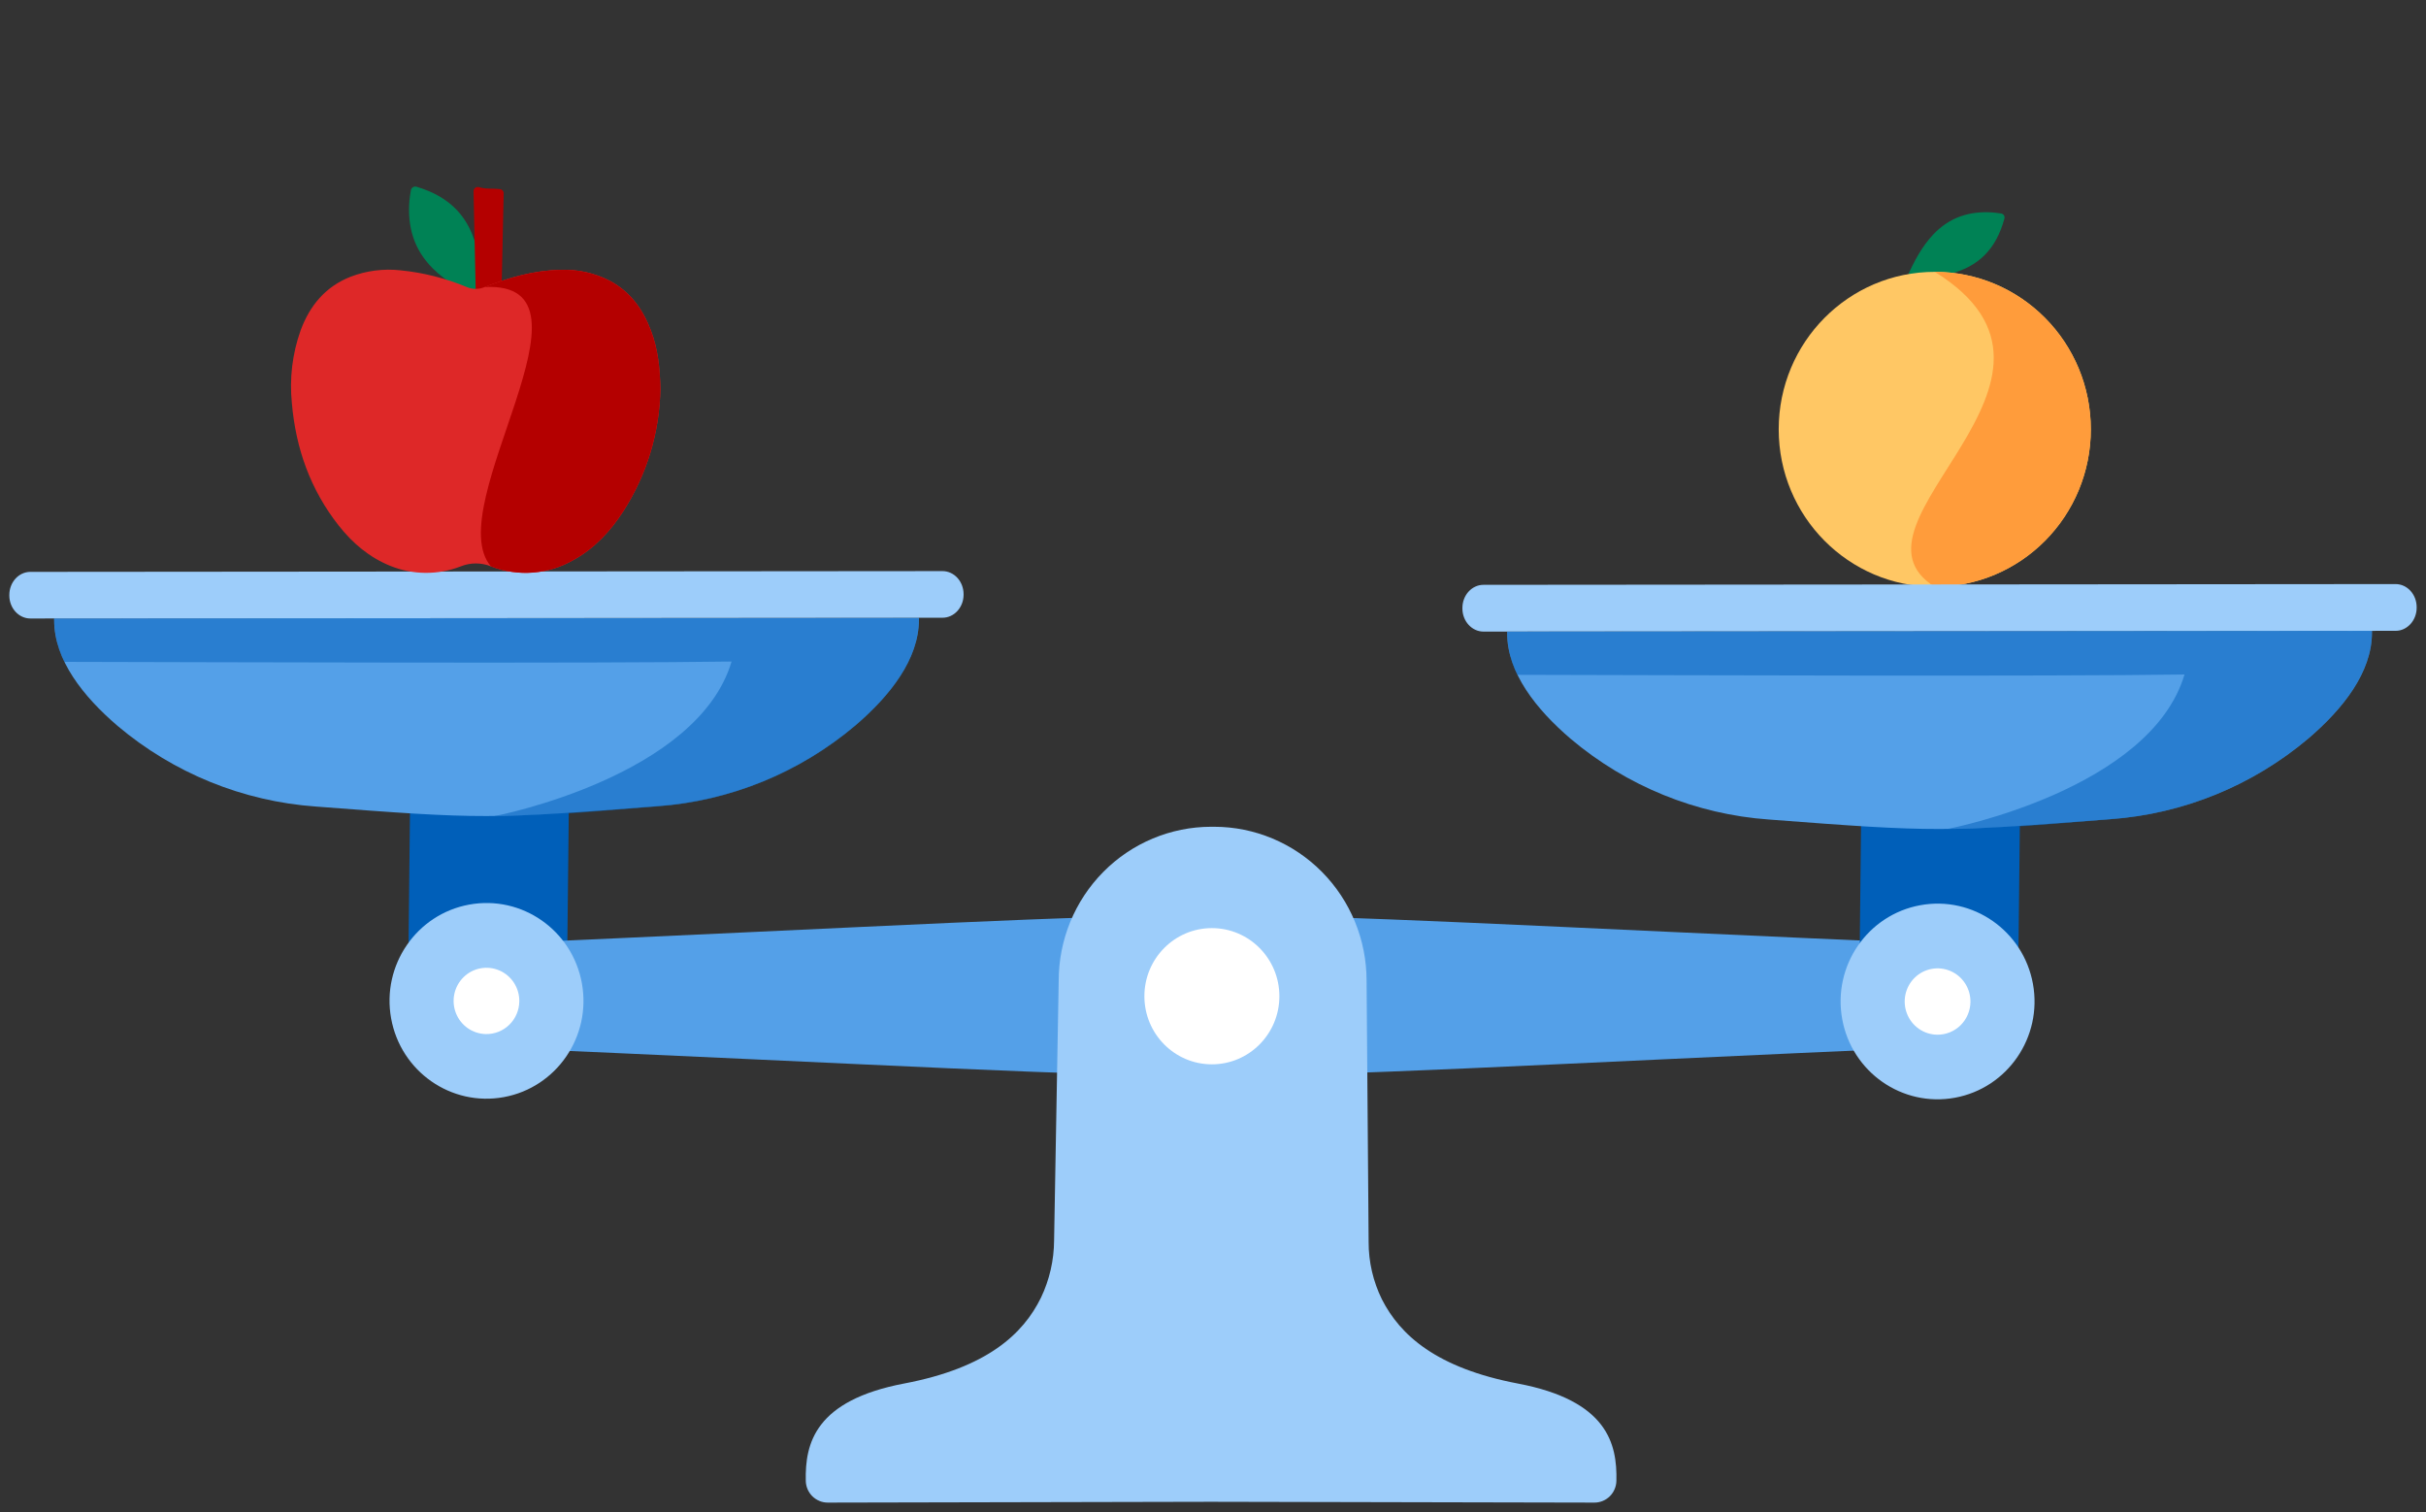 <svg width="146" height="91" viewBox="0 0 146 91" fill="none" xmlns="http://www.w3.org/2000/svg">
<rect x="0" y="0" width="146" height="91" fill="#333333" stroke="none"/>
<g clip-path="url(#clip0_675_60620)">
<path d="M120.434 12.848C120.467 12.853 120.499 12.866 120.528 12.884C120.556 12.903 120.58 12.928 120.599 12.956C120.617 12.985 120.629 13.018 120.634 13.052C120.639 13.085 120.637 13.12 120.628 13.153C120.142 14.947 119.109 16.062 117.254 16.503C116.437 16.689 115.603 16.781 114.766 16.777C114.762 16.747 114.762 16.716 114.766 16.686C115.179 15.75 115.646 14.852 116.356 14.099C117.326 13.078 118.526 12.69 119.899 12.784C120.034 12.792 120.256 12.823 120.434 12.848Z" fill="#008255"/>
<path d="M116.436 35.31C121.623 35.31 125.827 31.068 125.827 25.835C125.827 20.602 121.623 16.359 116.436 16.359C111.249 16.359 107.045 20.602 107.045 25.835C107.045 31.068 111.249 35.31 116.436 35.31Z" fill="#FFC764"/>
<path d="M125.83 25.835C125.831 27.08 125.588 28.312 125.117 29.462C124.645 30.613 123.953 31.658 123.081 32.538C122.208 33.418 121.173 34.116 120.033 34.592C118.893 35.068 117.671 35.313 116.438 35.312C110.248 31.457 126.91 22.853 116.438 16.359C118.928 16.359 121.317 17.358 123.079 19.135C124.84 20.912 125.83 23.322 125.83 25.835Z" fill="#FF9C3B"/>
<path d="M24.683 47.935L24.547 60.55C24.547 63.173 26.839 64.962 29.439 64.962H29.533C32.133 64.962 34.103 63.173 34.103 60.55L34.24 47.935H24.683Z" fill="#005FB9"/>
<path d="M118.016 62.936L117.816 62.944C63.106 65.335 82.464 65.327 27.761 62.957C26.989 62.917 26.262 62.579 25.73 62.013C25.198 61.448 24.901 60.697 24.902 59.917C24.902 59.14 25.197 58.393 25.726 57.829C26.255 57.264 26.978 56.925 27.747 56.881C82.465 54.487 63.108 54.486 117.817 56.854L118.016 56.862C118.785 56.905 119.509 57.244 120.038 57.809C120.567 58.373 120.861 59.121 120.861 59.898C120.86 60.675 120.565 61.422 120.036 61.987C119.507 62.552 118.784 62.891 118.016 62.936Z" fill="#54A0E8"/>
<path d="M91.354 83.258C86.433 82.323 84.256 80.334 83.166 78.191C82.637 77.118 82.363 75.935 82.366 74.737L82.243 59.017C82.243 56.561 81.278 54.206 79.558 52.469C77.838 50.731 75.505 49.754 73.071 49.752H72.886C70.452 49.754 68.119 50.731 66.399 52.469C64.679 54.206 63.714 56.561 63.714 59.017L63.437 74.638C63.431 75.836 63.16 77.017 62.644 78.095C61.575 80.272 59.411 82.305 54.424 83.253C49.048 84.274 48.444 86.859 48.493 89.115C48.5 89.464 48.643 89.797 48.891 90.042C49.139 90.286 49.472 90.423 49.819 90.422L72.874 90.373L95.949 90.422C96.296 90.423 96.629 90.287 96.878 90.043C97.126 89.799 97.269 89.466 97.277 89.116C97.329 86.868 96.73 84.281 91.354 83.258Z" fill="#9DCDFA"/>
<path d="M72.933 64.048C75.177 64.048 76.995 62.213 76.995 59.949C76.995 57.686 75.177 55.851 72.933 55.851C70.69 55.851 68.871 57.686 68.871 59.949C68.871 62.213 70.69 64.048 72.933 64.048Z" fill="white"/>
<path d="M112.015 48.344L111.877 60.96C111.877 63.583 114.171 65.371 116.769 65.371H116.865C119.463 65.371 121.433 63.583 121.433 60.96L121.572 48.344H112.015Z" fill="#005FB9"/>
<path d="M117.649 66.058C120.82 65.477 122.923 62.412 122.347 59.213C121.77 56.013 118.733 53.891 115.562 54.473C112.392 55.054 110.288 58.119 110.865 61.318C111.441 64.517 114.478 66.639 117.649 66.058Z" fill="#9DCDFA"/>
<path d="M118.584 60.302C118.591 59.907 118.481 59.519 118.269 59.187C118.057 58.855 117.752 58.594 117.393 58.437C117.034 58.28 116.637 58.233 116.252 58.304C115.866 58.375 115.511 58.559 115.229 58.834C114.948 59.109 114.754 59.462 114.671 59.848C114.589 60.234 114.622 60.636 114.766 61.003C114.91 61.37 115.159 61.687 115.481 61.911C115.803 62.136 116.184 62.259 116.575 62.265C116.835 62.269 117.093 62.222 117.334 62.125C117.576 62.029 117.796 61.886 117.983 61.703C118.169 61.521 118.318 61.304 118.421 61.063C118.525 60.823 118.58 60.564 118.584 60.302Z" fill="white"/>
<path d="M30.322 66.021C33.492 65.439 35.596 62.375 35.02 59.175C34.443 55.976 31.406 53.854 28.235 54.436C25.064 55.017 22.961 58.082 23.538 61.281C24.114 64.48 27.151 66.602 30.322 66.021Z" fill="#9DCDFA"/>
<path d="M31.253 60.262C31.259 59.868 31.149 59.481 30.937 59.15C30.725 58.819 30.42 58.558 30.062 58.402C29.703 58.245 29.307 58.199 28.922 58.27C28.538 58.34 28.183 58.524 27.902 58.798C27.621 59.072 27.427 59.424 27.344 59.809C27.261 60.194 27.293 60.596 27.436 60.962C27.579 61.329 27.827 61.645 28.147 61.87C28.468 62.095 28.848 62.219 29.239 62.227C29.499 62.232 29.758 62.185 30 62.089C30.242 61.993 30.463 61.85 30.65 61.667C30.838 61.484 30.987 61.267 31.09 61.025C31.194 60.784 31.249 60.525 31.253 60.262Z" fill="white"/>
<path d="M39.563 48.513C29.558 49.296 29.01 49.305 19.005 48.535C14.624 48.224 10.451 46.528 7.081 43.686C4.995 41.902 3.259 39.703 3.259 37.327V37.218L55.302 37.174V37.283C55.302 39.666 53.568 41.861 51.483 43.647C48.116 46.495 43.945 48.197 39.563 48.513Z" fill="#54A0E8"/>
<path d="M56.723 37.173L1.829 37.219C1.129 37.219 0.561 36.596 0.561 35.834V35.807C0.561 35.037 1.127 34.414 1.827 34.413L56.72 34.367C57.422 34.367 57.99 34.99 57.99 35.759V35.786C57.99 36.549 57.423 37.173 56.723 37.173Z" fill="#9DCDFA"/>
<g opacity="0.51">
<path d="M3.259 37.226V37.335C3.272 38.204 3.484 39.057 3.878 39.829C13.642 39.851 36.078 39.931 44.027 39.809C41.991 46.675 30.081 49.056 29.744 49.111C33.973 49.056 35.339 48.86 39.56 48.53C43.941 48.214 48.112 46.511 51.478 43.664C53.563 41.878 55.299 39.677 55.297 37.3V37.192L3.259 37.226Z" fill="#005FB9"/>
</g>
<path d="M127.012 49.294C117.007 50.077 116.459 50.083 106.454 49.316C102.074 49.004 97.902 47.307 94.532 44.466C92.446 42.683 90.705 40.483 90.703 38.107V37.998L142.748 37.961V38.07C142.748 40.453 141.012 42.648 138.927 44.434C135.561 47.278 131.392 48.978 127.012 49.294Z" fill="#54A0E8"/>
<path d="M144.172 37.961L89.279 38.007C88.579 38.007 88.01 37.384 88.009 36.615V36.587C88.009 35.818 88.576 35.193 89.277 35.193L144.17 35.148C144.87 35.148 145.438 35.77 145.438 36.54V36.567C145.44 37.33 144.872 37.961 144.172 37.961Z" fill="#9DCDFA"/>
<g opacity="0.51">
<path d="M90.703 38.007V38.116C90.717 38.983 90.927 39.836 91.317 40.609C101.081 40.632 123.517 40.712 131.466 40.589C129.43 47.455 117.518 49.835 117.184 49.884C121.414 49.83 122.782 49.632 127.001 49.302C131.386 48.986 135.56 47.281 138.927 44.429C141.012 42.643 142.75 40.443 142.748 38.065V37.961L90.703 38.007Z" fill="#005FB9"/>
</g>
<path d="M24.727 11.454C24.733 11.415 24.748 11.379 24.769 11.347C24.791 11.315 24.819 11.288 24.851 11.267C24.884 11.247 24.921 11.234 24.959 11.229C24.997 11.224 25.036 11.228 25.073 11.239C27.072 11.837 28.293 13.05 28.741 15.173C28.929 16.105 29.012 17.056 28.989 18.007C28.956 18.013 28.921 18.013 28.887 18.007C27.849 17.515 26.852 16.958 26.027 16.134C24.9 15.004 24.509 13.626 24.641 12.061C24.654 11.906 24.693 11.655 24.727 11.454Z" fill="#008255"/>
<path d="M28.498 11.514C28.497 11.475 28.506 11.435 28.523 11.399C28.539 11.364 28.564 11.332 28.595 11.308C28.626 11.283 28.662 11.266 28.701 11.258C28.739 11.25 28.779 11.251 28.817 11.261C29.007 11.315 29.203 11.345 29.401 11.349C29.637 11.349 29.89 11.363 30.075 11.377C30.14 11.381 30.201 11.411 30.245 11.46C30.289 11.509 30.313 11.573 30.311 11.639L30.173 18.006H28.64L28.498 11.514Z" fill="#B40000"/>
<path d="M39.743 23.387C39.703 26.014 38.927 28.576 37.505 30.776C36.737 31.967 35.786 32.989 34.546 33.68C33.795 34.12 32.956 34.385 32.09 34.455C31.225 34.524 30.354 34.397 29.544 34.081C28.962 33.848 28.314 33.848 27.732 34.081C26.361 34.615 24.839 34.603 23.476 34.047C22.221 33.537 21.219 32.686 20.386 31.63C18.684 29.472 17.8 26.99 17.565 24.259C17.413 22.78 17.592 21.285 18.09 19.886C18.642 18.383 19.595 17.244 21.101 16.652C22.058 16.287 23.087 16.155 24.104 16.267C25.472 16.404 26.813 16.742 28.083 17.271C28.257 17.346 28.443 17.384 28.631 17.384C28.82 17.384 29.006 17.346 29.18 17.271C30.642 16.696 32.14 16.267 33.726 16.238C34.764 16.195 35.795 16.426 36.719 16.907C37.937 17.564 38.691 18.609 39.173 19.888C39.591 20.984 39.718 22.128 39.743 23.387Z" fill="#DE2828"/>
<path d="M39.743 23.387C39.703 26.014 38.926 28.575 37.504 30.776C36.736 31.967 35.785 32.989 34.545 33.68C33.794 34.12 32.955 34.385 32.09 34.454C31.224 34.524 30.354 34.397 29.543 34.081C26.438 30.469 36.718 16.909 29.179 17.273C30.642 16.698 32.14 16.269 33.725 16.24C34.764 16.197 35.795 16.428 36.718 16.909C37.936 17.566 38.69 18.611 39.172 19.889C39.591 20.984 39.717 22.128 39.743 23.387Z" fill="#B40000"/>
</g>
<defs>
<clipPath id="clip0_675_60620">
<rect width="144.878" height="90" fill="white" transform="translate(0.561 0.427)"/>
</clipPath>
</defs>
</svg>
